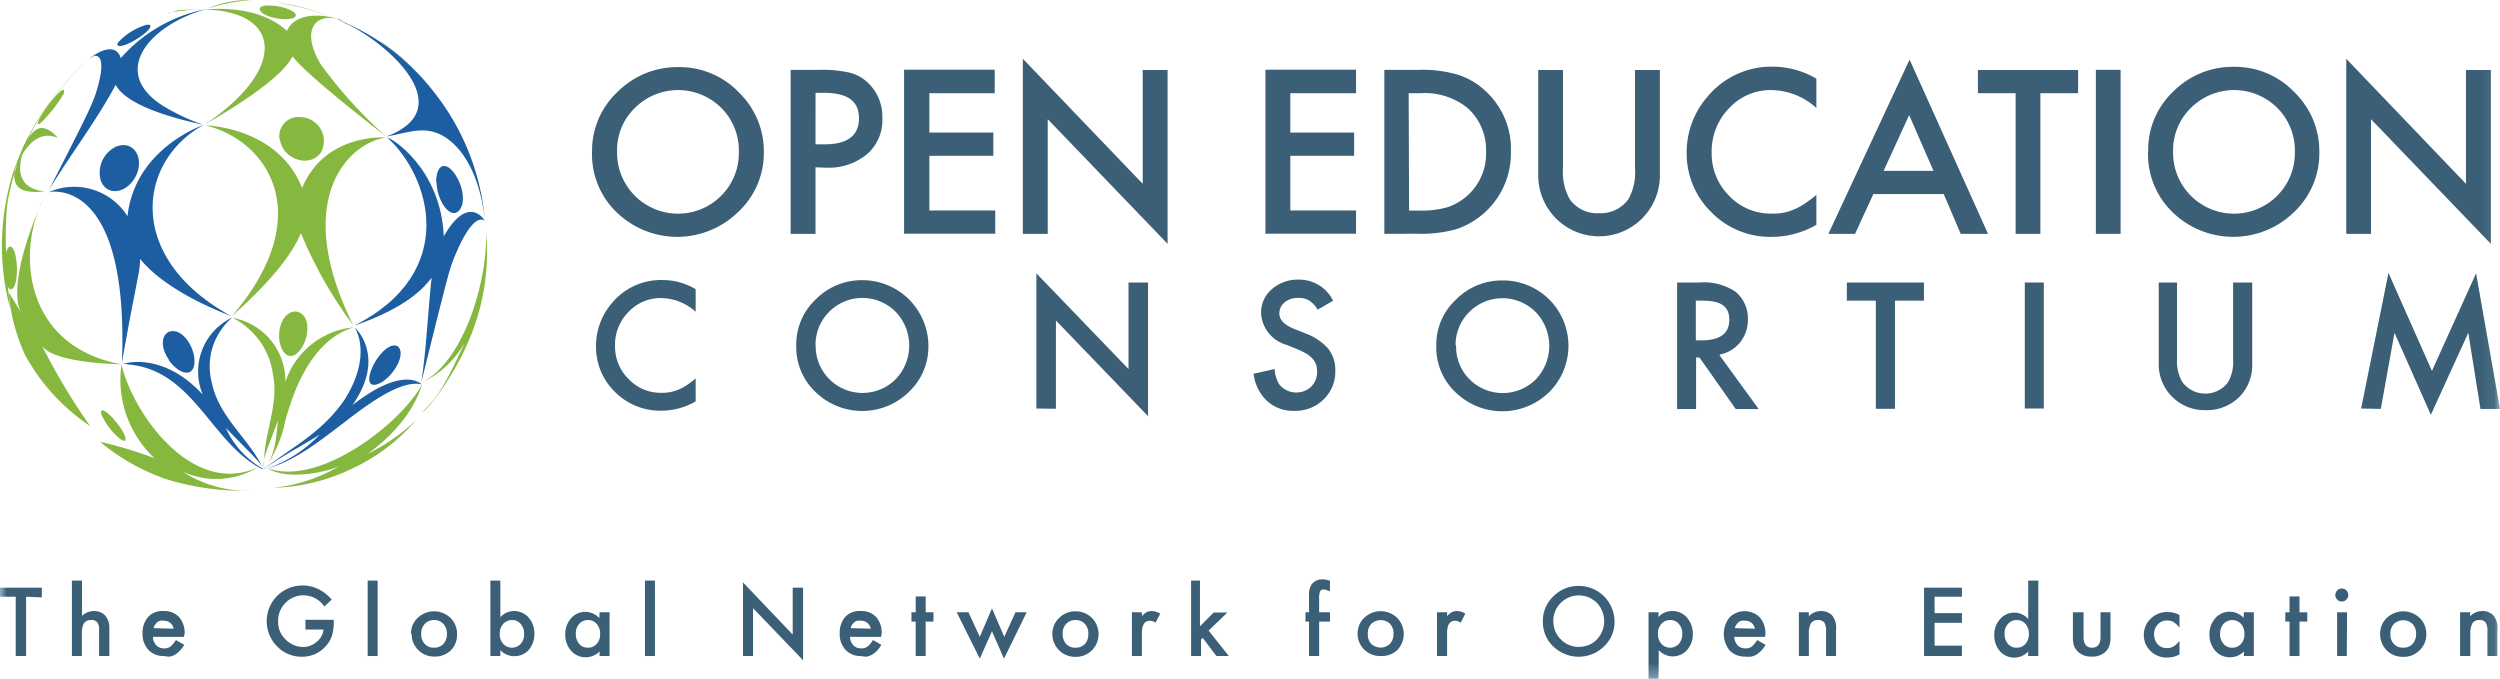 <svg xmlns="http://www.w3.org/2000/svg" xmlns:xlink="http://www.w3.org/1999/xlink" viewBox="0 0 182.92 49.67"><defs><style>.cls-1{fill:#fff;}.cls-2{fill:#86b73f;}.cls-3{fill:#1d5da2;}.cls-4{fill:#3a5f76;}.cls-5{mask:url(#mask);}</style><mask id="mask" x="0" y="0" width="182.92" height="49.67" maskUnits="userSpaceOnUse"><g id="mask-2"><path id="path-1" class="cls-1" d="M0,0H182.92V49.67H0Z"/></g></mask></defs><title>logo-oec</title><g id="Layer_2" data-name="Layer 2"><g id="Layer_1-2" data-name="Layer 1"><g id="Project-Page"><g id="oec-logo"><path id="Fill-1" class="cls-2" d="M24.64,1.37h0a1.53,1.53,0,0,1,.47.14l-.09,0-.36-.11"/><path id="Fill-3" class="cls-2" d="M15.34.58h-.05A7.71,7.71,0,0,1,18.2,0h.19a14,14,0,0,0-3.05.58M20.57.19l-.19,0,.9.15.27.06a16.47,16.47,0,0,1,2.6.84,17.78,17.78,0,0,0-3.58-1"/><path id="Fill-5" class="cls-2" d="M12.33,1h0L13,.76h0A16.07,16.07,0,0,1,14.63.69a12.34,12.34,0,0,0-2.3.27"/><path id="Fill-7" class="cls-2" d="M28.12,3.25C28.69,3.68,30,4.73,30,4.74A17.28,17.28,0,0,0,27.79,3l-.05,0c.07,0,.17.11.38.28"/><path id="Fill-9" class="cls-3" d="M24.37,1.31h0l.15.05-.15-.05m.33.13-.17-.07a16.58,16.58,0,0,1,7.21,5.35,17.55,17.55,0,0,1,3.74,9.36C35,11.92,33.17,10,31.64,9.63c-1.07-.26-2,.12-3.38.36,5.39-2,.33-6.65-2.78-8.19-.06,0-.39-.19-.78-.36"/><path id="Fill-11" class="cls-2" d="M19.07.82c.38.55,2.42.81,2.57.33C21.72.89,21,.51,20,.42s-1.1.17-.93.4"/><path id="Fill-13" class="cls-2" d="M14.82.72h0L15,.7l-.13,0m.27,0h-.15c.65-.07,4-.32,6,1.56.77-1.67,3.39-1,3.69-.88-1.77-.4-2.64,1-1.17,3.39A34.12,34.12,0,0,0,28.26,10c-5.13-4-6.32-5.21-6.86-5.88-.3.63-1.38,2.09-6.43,5,5.47-3.67,5.57-7.35,1.77-8.21A7.45,7.45,0,0,0,15.09.71"/><path id="Fill-15" class="cls-3" d="M8.66,3.09c-.14.2-.07.3.2.27.8-.12,2.44-1.3,2.1-1.53-.13-.09-.53.08-.68.14A4.46,4.46,0,0,0,8.66,3.09"/><path id="Fill-17" class="cls-3" d="M6.59,4.25l0,0h0c.07-.06,1.78-1.42,2.25,0A11.09,11.09,0,0,1,15.08.67C11,1.79,7.91,5.27,12,7.79a15.33,15.33,0,0,0,2.87,1.34C9.67,8,8.76,6.73,8.46,6.21c-1.36,2.57-3.4,5.24-4.89,7.71C6.15,8.85,6.6,8,7,6.87c1-3.15-.12-2.78-.13-2.77a1.14,1.14,0,0,0-.25.15"/><path id="Fill-19" class="cls-2" d="M.75,22.6A17.78,17.78,0,0,1,1.1,12.23C1,13,.75,14.3,3.27,14c-3.8-.39-.56-5.25.52-6.73l-.1.12a21,21,0,0,0-1.95,3.31,20.67,20.67,0,0,0-1.1,3.65c-.42,1.79-.15,6.3.11,8.28,0,0-.27-2.5-.27-2.55"/><path id="Fill-21" class="cls-3" d="M31.93,13.29c.05,1.43,1,2.76,1.63,2.15s.24-2.33-.65-3.13c-.71-.52-1,.26-1,1"/><path id="Fill-23" class="cls-3" d="M28.31,10.06s.07,0,0,0c.31,0,3.95,2.25,4.16,7.23,1.57-2.77,2.73-1.62,3-1.13h0c-.11-.09-.85-.66-2.2,2.59-.37.89-.47,1.23-2.44,9.21.37-2.42.48-5.22.75-7.64-.54.7-1.73,2.15-5.66,3.51,7.78-3.95,5.49-11,2.42-13.76"/><path id="Fill-25" class="cls-2" d="M20.48,10.22c.24,1.47,2.19,2.09,3,.94A1.75,1.75,0,0,0,22,8.57a1.4,1.4,0,0,0-1.54,1.65"/><path id="Fill-27" class="cls-2" d="M14.85,9.13H15l0,0h-.08l-.07,0m.4.09L15,9.17c.06,0,5.35.11,7.1,4.59,1.67-4,6-3.71,6.18-3.7-2.77.36-7,4.52-2.44,13.73a30.84,30.84,0,0,1-3.82-6.73c-.39.88-1.3,2.73-5.05,6.07,6.24-7.3,2.72-12.7-1.75-13.91"/><path id="Fill-29" class="cls-3" d="M7.34,13.08c.32,1.25,1.81,1.19,2.54-.09s0-2.69-1.24-2.31l-.15.05a2.12,2.12,0,0,0-1.15,2.35"/><path id="Fill-31" class="cls-3" d="M3.7,14.06l-.13,0a4.61,4.61,0,0,1,5.76,1.76c.5-4.55,4.69-6.36,5.59-6.69-4.87,2.66-5.78,9.75,2,14-1.29-.49-4.91-2-6.67-4.19,0,1-.23,1.36-1.33,7.59.44-11.34-3.43-12.64-5.2-12.5"/><path id="Fill-33" class="cls-2" d="M.43,20.61c.15.56.4.72.59.38.42-.75.19-3.06-.3-2.94-.1,0-.17.17-.22.25a4.36,4.36,0,0,0-.07,2.31"/><path id="Fill-35" class="cls-2" d="M6.6,31.18a46.7,46.7,0,0,1-3.55-5.93c.39.72,2.26,1.3,5.85,1.41-7.52-1.38-7.69-8.9-5.47-12.56C3.14,14.46.31,20.69,1.59,23a18.21,18.21,0,0,0-.95-1.59A13.42,13.42,0,0,0,1.85,26,14.85,14.85,0,0,0,6.6,31.18"/><path id="Fill-37" class="cls-2" d="M8.65,32c.38.33.6.34.52,0-.17-.71-1.55-2.23-1.75-1.94a.37.37,0,0,0,0,.27A4.88,4.88,0,0,0,8.65,32"/><path id="Fill-39" class="cls-2" d="M18.49,35.9a8.7,8.7,0,0,1-5.14-1.4,5.87,5.87,0,0,0,5.54-.32c-4.82,2.26-9.21-4-10-7.52a7.86,7.86,0,0,0,2.42,6.87,30.46,30.46,0,0,0-4-1.21c.27.21.07,0,.11.08l.33.27a15.46,15.46,0,0,0,4.38,2.38,19.4,19.4,0,0,0,6.35.85"/><path id="Fill-41" class="cls-2" d="M20,35.69a11.83,11.83,0,0,0,4.86-1.6c-.58.34-3.8,1.15-5.28.16,3.81,1.42,9.92-3.42,11.31-6.16-.1.28-.69,2.74-4,5.12a14.68,14.68,0,0,0,3.52-2.43c0,.13.05,0,0,0a13.88,13.88,0,0,1-4.59,3.48A14,14,0,0,1,20,35.69"/><path id="Fill-43" class="cls-2" d="M30.84,30.21c1-1,1.46-1.43,3.16-5.13A7,7,0,0,1,30.84,28C34.37,26.25,36,19,35.48,16.16a16.41,16.41,0,0,1-1.34,9.12c-.87,2-2.64,4.56-3.3,4.93"/><path id="Fill-45" class="cls-3" d="M27.46,26.45c-.47.8-.73,1.87.06,1.69,1-.24,2.28-2.11,1.61-2.78-.54-.35-1.29.46-1.67,1.09"/><path id="Fill-47" class="cls-3" d="M25.94,23.94l0,0s2.38,2.08-.15,5.7c3-2.33,4.46-2,5.08-1.52h0c-1.6-.36-4.12,1.58-5.79,2.87-2,1.52-3.68,2.84-5.79,3.36a2.33,2.33,0,0,0,.25-.07,9.65,9.65,0,0,0,3.86-2.49c-1.36.88-2.82,1.58-4.11,2.56l.07-.06c1.24-1,2.58-1.76,3.77-2.78a11.08,11.08,0,0,0,2.07-2.25c1.53-2.41,1.33-4.27.77-5.29"/><path id="Fill-49" class="cls-2" d="M20.42,24.56c0,1.05.65,2,1.43,1.18s1-2.77-.2-2.95c-.8,0-1.23.91-1.23,1.77"/><path id="Fill-51" class="cls-2" d="M17,23.25l0,0a4.69,4.69,0,0,1,3.88,4.7,5.85,5.85,0,0,1,5-4c-3.32,1-4.55,5.22-5,6.82a9,9,0,0,1-1.59,3.61l.12-.15c.68-1,.76-1.79.93-3.45-1.11,2.88-1.11,2.88-1,3.6a.17.17,0,0,1,0-.07c-.19-2.35,1.12-4.55.63-6.93A5.43,5.43,0,0,0,17,23.25"/><path id="Fill-53" class="cls-3" d="M12.33,26.32c.6.89,1.7,1.42,1.88.37s-.78-2.77-1.85-2.42c-.66.35-.53,1.32,0,2.05"/><path id="Fill-55" class="cls-3" d="M9.31,26.63l-.33,0s2.87-1,5.86,2.25A4.37,4.37,0,0,1,17,23.23,4.68,4.68,0,0,0,15.5,28c.53,2.58,2.72,4.06,3.76,6.3a.71.71,0,0,1-.08-.15c-.24-.38-.24-.38-2.66-2.84a6.55,6.55,0,0,0,2.74,3l-.1,0c-3.74-1.9-5-7.28-9.85-7.65"/><path id="Fill-59" class="cls-2" d="M3.31,8.66c-.33.36-.53.51-.54.39,0-.48,1.7-2.73,1.91-2.45,0,0,0,.16,0,.23A10.77,10.77,0,0,1,3.31,8.66"/><path id="Fill-61" class="cls-2" d="M4.15,10.06c-1.07-.42-2.57,0-3.66,4.22a20.23,20.23,0,0,1,1.25-3.61,20.37,20.37,0,0,1,2-3.31l.1-.12A18.25,18.25,0,0,1,6.68,4.18,20.1,20.1,0,0,0,2,10.23c.38-.6,1-1.51,2.21-.17h0"/><path id="Fill-63" class="cls-4" d="M45.15,11.08a4.46,4.46,0,0,0,7.61,3.25,4.41,4.41,0,0,0,1.3-3.22A4.39,4.39,0,0,0,52.78,7.9a4.48,4.48,0,0,0-6.33,0,4.29,4.29,0,0,0-1.3,3.18m-1.83,0a5.86,5.86,0,0,1,1.86-4.35,6.17,6.17,0,0,1,4.46-1.82,6,6,0,0,1,4.41,1.84,6,6,0,0,1,1.84,4.4A5.9,5.9,0,0,1,54,15.52a6.37,6.37,0,0,1-8.68.2,5.88,5.88,0,0,1-2-4.66"/><path id="Fill-65" class="cls-4" d="M59.67,10.56h.68c1.66,0,2.5-.64,2.5-1.91S62,6.79,60.27,6.79h-.6Zm0,1.68v4.87H57.85v-12h2.06a9.23,9.23,0,0,1,2.28.21,3,3,0,0,1,1.37.79,3.41,3.41,0,0,1,1,2.55,3.27,3.27,0,0,1-1.11,2.61,4.39,4.39,0,0,1-3,1Z"/><path id="Fill-67" class="cls-4" d="M72.78,6.82H68V9.7h4.68v1.7H68v4h4.82v1.7H66.15v-12h6.63Z"/><path id="Fill-69" class="cls-4" d="M74.84,17.11V4.3l8.77,9.15V5.12h1.82V17.84L76.66,8.72v8.39Z"/><path id="Fill-71" class="cls-4" d="M99.22,6.82H94.41V9.7h4.67v1.7H94.41v4h4.81v1.7H92.59v-12h6.63Z"/><path id="Fill-73" class="cls-4" d="M103.1,15.41h.82a6.85,6.85,0,0,0,2-.25,4.24,4.24,0,0,0,1.47-.87,4.09,4.09,0,0,0,1.34-3.17,4.12,4.12,0,0,0-1.33-3.2,5,5,0,0,0-3.51-1.1h-.82Zm-1.81,1.7v-12h2.52a9.16,9.16,0,0,1,2.87.36,5.27,5.27,0,0,1,2,1.18,5.73,5.73,0,0,1,1.87,4.46,5.85,5.85,0,0,1-4,5.66,9.46,9.46,0,0,1-2.83.33Z"/><path id="Fill-75" class="cls-4" d="M114.36,5.12v7.22a4,4,0,0,0,.51,2.26,2.46,2.46,0,0,0,2.12,1,2.5,2.5,0,0,0,2.14-1,4,4,0,0,0,.5-2.26V5.12h1.82v7.72a4.45,4.45,0,1,1-8.9,0V5.12Z"/><path id="Fill-77" class="cls-4" d="M132.9,5.76V7.9a5,5,0,0,0-3.26-1.31,4.14,4.14,0,0,0-3.12,1.32,4.51,4.51,0,0,0-1.28,3.24,4.35,4.35,0,0,0,1.28,3.18,4.2,4.2,0,0,0,3.13,1.3,3.82,3.82,0,0,0,1.63-.31,4.59,4.59,0,0,0,.77-.42,10,10,0,0,0,.85-.64v2.19a6.54,6.54,0,0,1-3.28.88,6,6,0,0,1-4.39-1.79,6,6,0,0,1-1.82-4.37,6.18,6.18,0,0,1,1.52-4.09,6.06,6.06,0,0,1,4.83-2.2,6.25,6.25,0,0,1,3.14.88"/><path id="Fill-79" class="cls-4" d="M141.47,12.5l-1.78-4.08-1.87,4.08Zm.75,1.7h-5.15l-1.34,2.91h-1.95l5.94-12.75,5.74,12.75h-2Z"/><path id="Fill-81" class="cls-4" d="M149.29,6.82V17.11h-1.81V6.82h-2.76V5.12h7.33v1.7Z"/><g class="cls-5"><path id="Fill-83" class="cls-4" d="M155.16,17.11h-1.81v-12h1.81Z"/></g><g class="cls-5"><path id="Fill-85" class="cls-4" d="M159,11.08a4.46,4.46,0,0,0,7.61,3.25,4.41,4.41,0,0,0,1.3-3.22,4.39,4.39,0,0,0-1.28-3.21,4.48,4.48,0,0,0-6.33,0,4.33,4.33,0,0,0-1.3,3.18m-1.82,0A5.86,5.86,0,0,1,159,6.71a6.13,6.13,0,0,1,4.45-1.82,6,6,0,0,1,4.41,1.84,6,6,0,0,1,1.84,4.4,5.9,5.9,0,0,1-1.85,4.39,6.37,6.37,0,0,1-8.68.2,5.9,5.9,0,0,1-2-4.66"/></g><g class="cls-5"><path id="Fill-86" class="cls-4" d="M171.67,17.11V4.3l8.76,9.15V5.12h1.82V17.84l-8.77-9.12v8.39Z"/></g><g class="cls-5"><path id="Fill-87" class="cls-4" d="M50.9,21.16v1.65a3.84,3.84,0,0,0-2.5-1,3.19,3.19,0,0,0-2.4,1,3.4,3.4,0,0,0-1,2.48,3.33,3.33,0,0,0,1,2.45,3.21,3.21,0,0,0,2.4,1,3,3,0,0,0,1.26-.24,3.13,3.13,0,0,0,.59-.32,7.91,7.91,0,0,0,.65-.49v1.68a5.06,5.06,0,0,1-2.51.68A4.67,4.67,0,0,1,45,28.68a4.58,4.58,0,0,1-1.39-3.36,4.77,4.77,0,0,1,1.16-3.14,4.65,4.65,0,0,1,3.72-1.69,4.72,4.72,0,0,1,2.41.67"/></g><g class="cls-5"><path id="Fill-88" class="cls-4" d="M59.68,25.25a3.43,3.43,0,0,0,5.85,2.5,3.56,3.56,0,0,0,0-4.94,3.43,3.43,0,0,0-5.86,2.44m-1.41,0a4.53,4.53,0,0,1,1.43-3.35,4.74,4.74,0,0,1,3.43-1.4,4.83,4.83,0,0,1,4.81,4.8,4.55,4.55,0,0,1-1.43,3.38,4.89,4.89,0,0,1-6.67.15,4.53,4.53,0,0,1-1.57-3.58"/></g><g class="cls-5"><path id="Fill-89" class="cls-4" d="M75.83,29.89V20l6.74,7V20.67H84v9.78l-6.74-7v6.46Z"/></g><g class="cls-5"><path id="Fill-90" class="cls-4" d="M97.54,22l-1.13.66A1.86,1.86,0,0,0,95.8,22,1.35,1.35,0,0,0,95,21.8a1.44,1.44,0,0,0-1,.32,1,1,0,0,0-.39.82c0,.45.34.81,1,1.09l.92.37a4.1,4.1,0,0,1,1.65,1.11,2.49,2.49,0,0,1,.52,1.61,2.79,2.79,0,0,1-.85,2.1,2.92,2.92,0,0,1-2.13.84,2.84,2.84,0,0,1-2-.71,3.3,3.3,0,0,1-1-2L93.26,27a2.42,2.42,0,0,0,.34,1.12,1.6,1.6,0,0,0,2.34.17,1.5,1.5,0,0,0,.43-1.11,1.53,1.53,0,0,0-.07-.49,1.14,1.14,0,0,0-.24-.41,1.76,1.76,0,0,0-.4-.36,5.51,5.51,0,0,0-.6-.31l-.9-.37a2.55,2.55,0,0,1-1.89-2.34,2.23,2.23,0,0,1,.79-1.74,2.87,2.87,0,0,1,2-.7A2.76,2.76,0,0,1,97.54,22"/></g><g class="cls-5"><path id="Fill-91" class="cls-4" d="M106.54,25.25a3.37,3.37,0,0,0,1,2.52,3.43,3.43,0,0,0,4.82,0,3.56,3.56,0,0,0,0-4.94,3.43,3.43,0,0,0-5.86,2.44m-1.41,0a4.5,4.5,0,0,1,1.44-3.35,4.72,4.72,0,0,1,3.42-1.4,4.78,4.78,0,0,1,3.39,8.18,4.9,4.9,0,0,1-6.68.15,4.53,4.53,0,0,1-1.57-3.58"/></g><g class="cls-5"><path id="Fill-92" class="cls-4" d="M124.08,24.9h.45c1.32,0,2-.5,2-1.51S125.87,22,124.58,22h-.5ZM125.82,26l2.86,3.93H127l-2.65-3.77h-.25v3.77h-1.39V20.67h1.63a4.15,4.15,0,0,1,2.65.68,2.53,2.53,0,0,1,.9,2,2.65,2.65,0,0,1-.56,1.69,2.54,2.54,0,0,1-1.49.9Z"/></g><g class="cls-5"><path id="Fill-93" class="cls-4" d="M138.65,22v7.91h-1.4V22h-2.12V20.67h5.64V22Z"/></g><g class="cls-5"><path id="Fill-94" class="cls-4" d="M149.54,29.89h-1.39V20.67h1.39Z"/></g><g class="cls-5"><path id="Fill-95" class="cls-4" d="M159.29,20.67v5.55a3.07,3.07,0,0,0,.39,1.74A2.09,2.09,0,0,0,163,28a3,3,0,0,0,.39-1.74V20.67h1.4v5.94a3.31,3.31,0,0,1-.91,2.4,3.37,3.37,0,0,1-2.52,1,3.35,3.35,0,0,1-3.41-3.45V20.67Z"/></g><g class="cls-5"><path id="Fill-96" class="cls-4" d="M172.76,29.89l2-9.92,3.18,7.17L181.17,20l1.75,9.92h-1.43l-.89-5.57-2.74,6-2.66-6-1,5.57Z"/></g><g class="cls-5"><path id="Fill-97" class="cls-4" d="M1.91,43.66V48H1.15V43.66H0V43H3.06v.71Z"/></g><g class="cls-5"><path id="Fill-98" class="cls-4" d="M5.26,42.48H6v2.58a1.28,1.28,0,0,1,.86-.35,1.1,1.1,0,0,1,.86.35A1.41,1.41,0,0,1,8,46V48H7.25V46.09a.87.87,0,0,0-.13-.55.51.51,0,0,0-.44-.17.63.63,0,0,0-.54.23,1.67,1.67,0,0,0-.15.83V48H5.26Z"/></g><g class="cls-5"><path id="Fill-99" class="cls-4" d="M12.7,46a.69.69,0,0,0-.73-.58.75.75,0,0,0-.26,0,.71.71,0,0,0-.21.11,1,1,0,0,0-.16.19.88.88,0,0,0-.11.24Zm.75.6H11.19a.92.92,0,0,0,.25.62.77.77,0,0,0,.57.22.74.74,0,0,0,.46-.13,2,2,0,0,0,.4-.48l.61.35a1.89,1.89,0,0,1-.3.41,1.81,1.81,0,0,1-.34.29,1.34,1.34,0,0,1-.39.16A1.75,1.75,0,0,1,12,48a1.51,1.51,0,0,1-1.14-.45,1.68,1.68,0,0,1-.43-1.21,1.73,1.73,0,0,1,.42-1.21A1.42,1.42,0,0,1,12,44.71a1.44,1.44,0,0,1,1.1.44,1.75,1.75,0,0,1,.41,1.22Z"/></g><g class="cls-5"><path id="Fill-100" class="cls-4" d="M22.35,45.35h2.07v.16a3.37,3.37,0,0,1-.13,1,2.06,2.06,0,0,1-.44.75,2.25,2.25,0,0,1-1.78.79,2.46,2.46,0,0,1-1.8-.76,2.62,2.62,0,0,1,0-3.68,2.65,2.65,0,0,1,3-.52,3.17,3.17,0,0,1,1,.78l-.54.51a1.82,1.82,0,0,0-1.5-.82,1.8,1.8,0,0,0-1.34.55,1.83,1.83,0,0,0-.54,1.35,1.77,1.77,0,0,0,.6,1.38,1.83,1.83,0,0,0,1.22.5,1.5,1.5,0,0,0,1-.38,1.29,1.29,0,0,0,.5-.9H22.35Z"/></g><g class="cls-5"><path id="Fill-101" class="cls-4" d="M27.63,48H26.9V42.48h.73Z"/></g><g class="cls-5"><path id="Fill-102" class="cls-4" d="M30.82,46.37a1,1,0,0,0,.25.74.87.87,0,0,0,.68.28.9.9,0,0,0,.69-.27,1.06,1.06,0,0,0,.26-.74,1,1,0,0,0-.26-.73.88.88,0,0,0-.69-.28.86.86,0,0,0-.67.28,1,1,0,0,0-.26.72m-.75,0a1.56,1.56,0,0,1,.49-1.16,1.74,1.74,0,0,1,2.4,0,1.62,1.62,0,0,1,.48,1.19A1.59,1.59,0,0,1,33,47.57a1.66,1.66,0,0,1-1.21.47,1.64,1.64,0,0,1-1.67-1.69"/></g><g class="cls-5"><path id="Fill-103" class="cls-4" d="M38.35,46.4a1.07,1.07,0,0,0-.25-.74.75.75,0,0,0-.62-.29.84.84,0,0,0-.66.28,1,1,0,0,0-.25.72,1,1,0,0,0,.25.74.87.87,0,0,0,1.28,0,1,1,0,0,0,.25-.71Zm-1.74-3.92v2.68a1.36,1.36,0,0,1,1-.45,1.38,1.38,0,0,1,1.06.47,1.74,1.74,0,0,1,.43,1.19,1.76,1.76,0,0,1-.43,1.2,1.42,1.42,0,0,1-2.06,0V48h-.73V42.48Z"/></g><g class="cls-5"><path id="Fill-104" class="cls-4" d="M42.13,46.37a1.09,1.09,0,0,0,.24.73.79.79,0,0,0,.63.29.83.83,0,0,0,.66-.28,1,1,0,0,0,.25-.73,1.06,1.06,0,0,0-.25-.73.82.82,0,0,0-.65-.28.81.81,0,0,0-.63.28,1,1,0,0,0-.25.72Zm1.74-1.57h.73V48h-.73v-.33a1.44,1.44,0,0,1-1,.42,1.39,1.39,0,0,1-1.08-.47,1.76,1.76,0,0,1-.43-1.2,1.74,1.74,0,0,1,.43-1.19,1.38,1.38,0,0,1,2.06,0Z"/></g><g class="cls-5"><path id="Fill-105" class="cls-4" d="M47.92,48h-.73V42.48h.73Z"/></g><g class="cls-5"><path id="Fill-106" class="cls-4" d="M54.36,48V42.61L58,46.43V43h.76v5.31l-3.66-3.81V48Z"/></g><g class="cls-5"><path id="Fill-107" class="cls-4" d="M63.71,46a.7.7,0,0,0-.74-.58.69.69,0,0,0-.25,0,.53.53,0,0,0-.21.11,1,1,0,0,0-.17.19.87.87,0,0,0-.1.24Zm.75.6H62.19a1,1,0,0,0,.25.62.79.79,0,0,0,.58.22.73.73,0,0,0,.45-.13,1.61,1.61,0,0,0,.4-.48l.62.35a2.91,2.91,0,0,1-.3.41,1.59,1.59,0,0,1-.35.29,1.34,1.34,0,0,1-.39.16A1.66,1.66,0,0,1,63,48a1.48,1.48,0,0,1-1.13-.45,1.68,1.68,0,0,1-.43-1.21,1.77,1.77,0,0,1,.41-1.21A1.42,1.42,0,0,1,63,44.71a1.45,1.45,0,0,1,1.11.44,1.74,1.74,0,0,1,.4,1.22Z"/></g><g class="cls-5"><path id="Fill-108" class="cls-4" d="M67.73,45.48V48H67V45.48h-.31V44.8H67V43.64h.73V44.8h.57v.68Z"/></g><g class="cls-5"><path id="Fill-109" class="cls-4" d="M70.86,44.8l.83,1.8.89-2.09.9,2.09.82-1.8h.82l-1.66,3.39-.88-2-.89,2L70,44.8Z"/></g><g class="cls-5"><path id="Fill-110" class="cls-4" d="M77.75,46.37a1.08,1.08,0,0,0,.25.74.9.9,0,0,0,.69.28.92.92,0,0,0,.69-.27,1.05,1.05,0,0,0,.25-.74,1,1,0,0,0-.25-.73.9.9,0,0,0-.69-.28.87.87,0,0,0-.68.28,1,1,0,0,0-.26.72m-.75,0a1.57,1.57,0,0,1,.5-1.16,1.62,1.62,0,0,1,1.19-.48,1.66,1.66,0,0,1,1.2.48,1.69,1.69,0,0,1,0,2.38,1.66,1.66,0,0,1-1.21.47A1.66,1.66,0,0,1,77,46.35"/></g><g class="cls-5"><path id="Fill-111" class="cls-4" d="M82.82,44.8h.73v.28a1.36,1.36,0,0,1,.35-.29.92.92,0,0,1,.38-.08,1.17,1.17,0,0,1,.61.19l-.34.66a.75.75,0,0,0-.4-.14q-.6,0-.6.9V48h-.73Z"/></g><g class="cls-5"><path id="Fill-112" class="cls-4" d="M87.8,42.48v3.34l1-1h1l-1.37,1.32L89.91,48H89l-1-1.33-.12.12V48h-.73V42.48Z"/></g><g class="cls-5"><path id="Fill-113" class="cls-4" d="M96.52,45.48V48h-.74V45.48h-.26V44.8h.26V43.58a1.34,1.34,0,0,1,.21-.85,1,1,0,0,1,.83-.34,1.52,1.52,0,0,1,.49.11v.75l-.07,0a.93.93,0,0,0-.39-.12.26.26,0,0,0-.26.14,1.27,1.27,0,0,0-.07.53v1h.79v.68Z"/></g><g class="cls-5"><path id="Fill-114" class="cls-4" d="M100.08,46.37a1,1,0,0,0,.25.74,1,1,0,0,0,1.37,0,1.06,1.06,0,0,0,.26-.74,1,1,0,0,0-.26-.73,1,1,0,0,0-1.36,0,1,1,0,0,0-.26.72m-.75,0a1.6,1.6,0,0,1,.49-1.16,1.74,1.74,0,0,1,2.4,0,1.69,1.69,0,0,1,0,2.38A1.68,1.68,0,0,1,101,48a1.64,1.64,0,0,1-1.67-1.69"/></g><g class="cls-5"><path id="Fill-115" class="cls-4" d="M105.14,44.8h.74v.28a1.36,1.36,0,0,1,.35-.29.89.89,0,0,1,.38-.08,1.14,1.14,0,0,1,.6.19l-.33.66a.78.78,0,0,0-.41-.14c-.4,0-.59.3-.59.9V48h-.74Z"/></g><g class="cls-5"><path id="Fill-116" class="cls-4" d="M113.66,45.44a1.82,1.82,0,0,0,.56,1.36,1.78,1.78,0,0,0,1.29.53,1.82,1.82,0,0,0,1.33-.54,1.95,1.95,0,0,0,0-2.68,1.87,1.87,0,0,0-3.19,1.33m-.76,0a2.45,2.45,0,0,1,.78-1.82,2.56,2.56,0,0,1,1.86-.75,2.61,2.61,0,0,1,2.6,2.6,2.43,2.43,0,0,1-.77,1.83,2.66,2.66,0,0,1-3.62.08,2.46,2.46,0,0,1-.85-1.94"/></g><g class="cls-5"><path id="Fill-117" class="cls-4" d="M123.09,46.39a1,1,0,0,0-.25-.73.76.76,0,0,0-.63-.29.82.82,0,0,0-.65.28,1,1,0,0,0-.25.73,1.06,1.06,0,0,0,.25.73.87.87,0,0,0,1.28,0,1.09,1.09,0,0,0,.25-.72Zm-1.74,3.28h-.73V44.8h.73v.34a1.35,1.35,0,0,1,1-.43,1.37,1.37,0,0,1,1.08.48,1.76,1.76,0,0,1,.43,1.2,1.71,1.71,0,0,1-.43,1.18,1.39,1.39,0,0,1-2.06,0Z"/></g><g class="cls-5"><path id="Fill-118" class="cls-4" d="M128.4,46a.69.69,0,0,0-.73-.58.66.66,0,0,0-.25,0,.65.65,0,0,0-.22.11,1,1,0,0,0-.16.19.64.64,0,0,0-.1.24Zm.75.6h-2.26a1,1,0,0,0,.25.62.77.77,0,0,0,.57.22.74.74,0,0,0,.46-.13,1.77,1.77,0,0,0,.4-.48l.61.35a1.89,1.89,0,0,1-.3.41,1.54,1.54,0,0,1-.34.29,1.34,1.34,0,0,1-.39.16,1.71,1.71,0,0,1-.46,0,1.51,1.51,0,0,1-1.14-.45,1.94,1.94,0,0,1,0-2.42,1.58,1.58,0,0,1,2.21,0,1.75,1.75,0,0,1,.41,1.22Z"/></g><g class="cls-5"><path id="Fill-119" class="cls-4" d="M131.62,44.8h.73v.29a1.21,1.21,0,0,1,.86-.38,1.09,1.09,0,0,1,.87.35,1.43,1.43,0,0,1,.26,1V48h-.73V46.19a1.2,1.2,0,0,0-.13-.64.53.53,0,0,0-.46-.18.56.56,0,0,0-.52.24,1.6,1.6,0,0,0-.15.82V48h-.73Z"/></g><g class="cls-5"><path id="Fill-120" class="cls-4" d="M143.55,43.66h-2v1.2h2v.71h-2v1.67h2V48h-2.77V43h2.77Z"/></g><g class="cls-5"><path id="Fill-121" class="cls-4" d="M146.67,46.37a1.09,1.09,0,0,0,.24.73.79.79,0,0,0,.63.29.84.84,0,0,0,.66-.28,1.09,1.09,0,0,0,.25-.73,1.11,1.11,0,0,0-.25-.73.83.83,0,0,0-.65-.28.81.81,0,0,0-.63.28,1,1,0,0,0-.25.72Zm1.73-3.89h.74V48h-.74v-.33a1.4,1.4,0,0,1-2.05,0,1.72,1.72,0,0,1-.43-1.2,1.65,1.65,0,0,1,.43-1.18,1.36,1.36,0,0,1,2.05,0Z"/></g><g class="cls-5"><path id="Fill-122" class="cls-4" d="M152.45,44.8v1.81c0,.52.21.78.62.78s.62-.26.62-.78V44.8h.73v1.83a2.08,2.08,0,0,1-.09.65,1.18,1.18,0,0,1-.31.44,1.38,1.38,0,0,1-1,.32,1.36,1.36,0,0,1-.94-.32,1.21,1.21,0,0,1-.32-.44,1.84,1.84,0,0,1-.09-.65V44.8Z"/></g><g class="cls-5"><path id="Fill-123" class="cls-4" d="M159.47,44.93v1a1.85,1.85,0,0,0-.44-.42,1,1,0,0,0-.46-.11.88.88,0,0,0-.69.29,1,1,0,0,0-.27.72,1.07,1.07,0,0,0,.26.73.9.9,0,0,0,.68.28.91.91,0,0,0,.47-.11,1.73,1.73,0,0,0,.45-.43v1a1.82,1.82,0,0,1-.89.23,1.65,1.65,0,0,1-1.22-.47,1.58,1.58,0,0,1-.5-1.18,1.6,1.6,0,0,1,.5-1.19,1.68,1.68,0,0,1,1.23-.49,1.8,1.8,0,0,1,.88.22"/></g><g class="cls-5"><path id="Fill-124" class="cls-4" d="M162.44,46.37a1,1,0,0,0,.25.73.76.76,0,0,0,.63.29.81.81,0,0,0,.65-.28,1,1,0,0,0,.25-.73,1.06,1.06,0,0,0-.25-.73.87.87,0,0,0-1.28,0,1.09,1.09,0,0,0-.25.72Zm1.74-1.57h.73V48h-.73v-.33a1.41,1.41,0,0,1-1,.42,1.4,1.4,0,0,1-1.09-.47,1.76,1.76,0,0,1-.43-1.2,1.74,1.74,0,0,1,.43-1.19,1.39,1.39,0,0,1,1.07-.47,1.36,1.36,0,0,1,1,.45Z"/></g><g class="cls-5"><path id="Fill-125" class="cls-4" d="M168.25,45.48V48h-.73V45.48h-.31V44.8h.31V43.64h.73V44.8h.57v.68Z"/></g><g class="cls-5"><path id="Fill-126" class="cls-4" d="M171.71,48H171V44.8h.73Zm-.84-4.47a.49.49,0,0,1,.14-.33.45.45,0,0,1,.33-.14.46.46,0,0,1,.34.14.48.48,0,0,1,.14.34.45.45,0,0,1-.14.33.42.42,0,0,1-.33.14.42.42,0,0,1-.34-.14.46.46,0,0,1-.14-.34Z"/></g><g class="cls-5"><path id="Fill-127" class="cls-4" d="M174.9,46.37a1,1,0,0,0,.25.74.88.88,0,0,0,.69.28.9.9,0,0,0,.68-.27,1.06,1.06,0,0,0,.26-.74,1,1,0,0,0-.26-.73,1,1,0,0,0-1.36,0,1,1,0,0,0-.26.72m-.75,0a1.56,1.56,0,0,1,.49-1.16,1.74,1.74,0,0,1,2.4,0,1.63,1.63,0,0,1,.49,1.19,1.6,1.6,0,0,1-.5,1.19,1.64,1.64,0,0,1-1.21.47,1.64,1.64,0,0,1-1.67-1.69"/></g><g class="cls-5"><path id="Fill-128" class="cls-4" d="M180,44.8h.74v.29a1.19,1.19,0,0,1,.86-.38,1.05,1.05,0,0,1,.86.35,1.38,1.38,0,0,1,.27,1V48H182V46.19a1.11,1.11,0,0,0-.13-.64.51.51,0,0,0-.46-.18.55.55,0,0,0-.51.24,1.6,1.6,0,0,0-.15.82V48H180Z"/></g></g></g></g></g></svg>